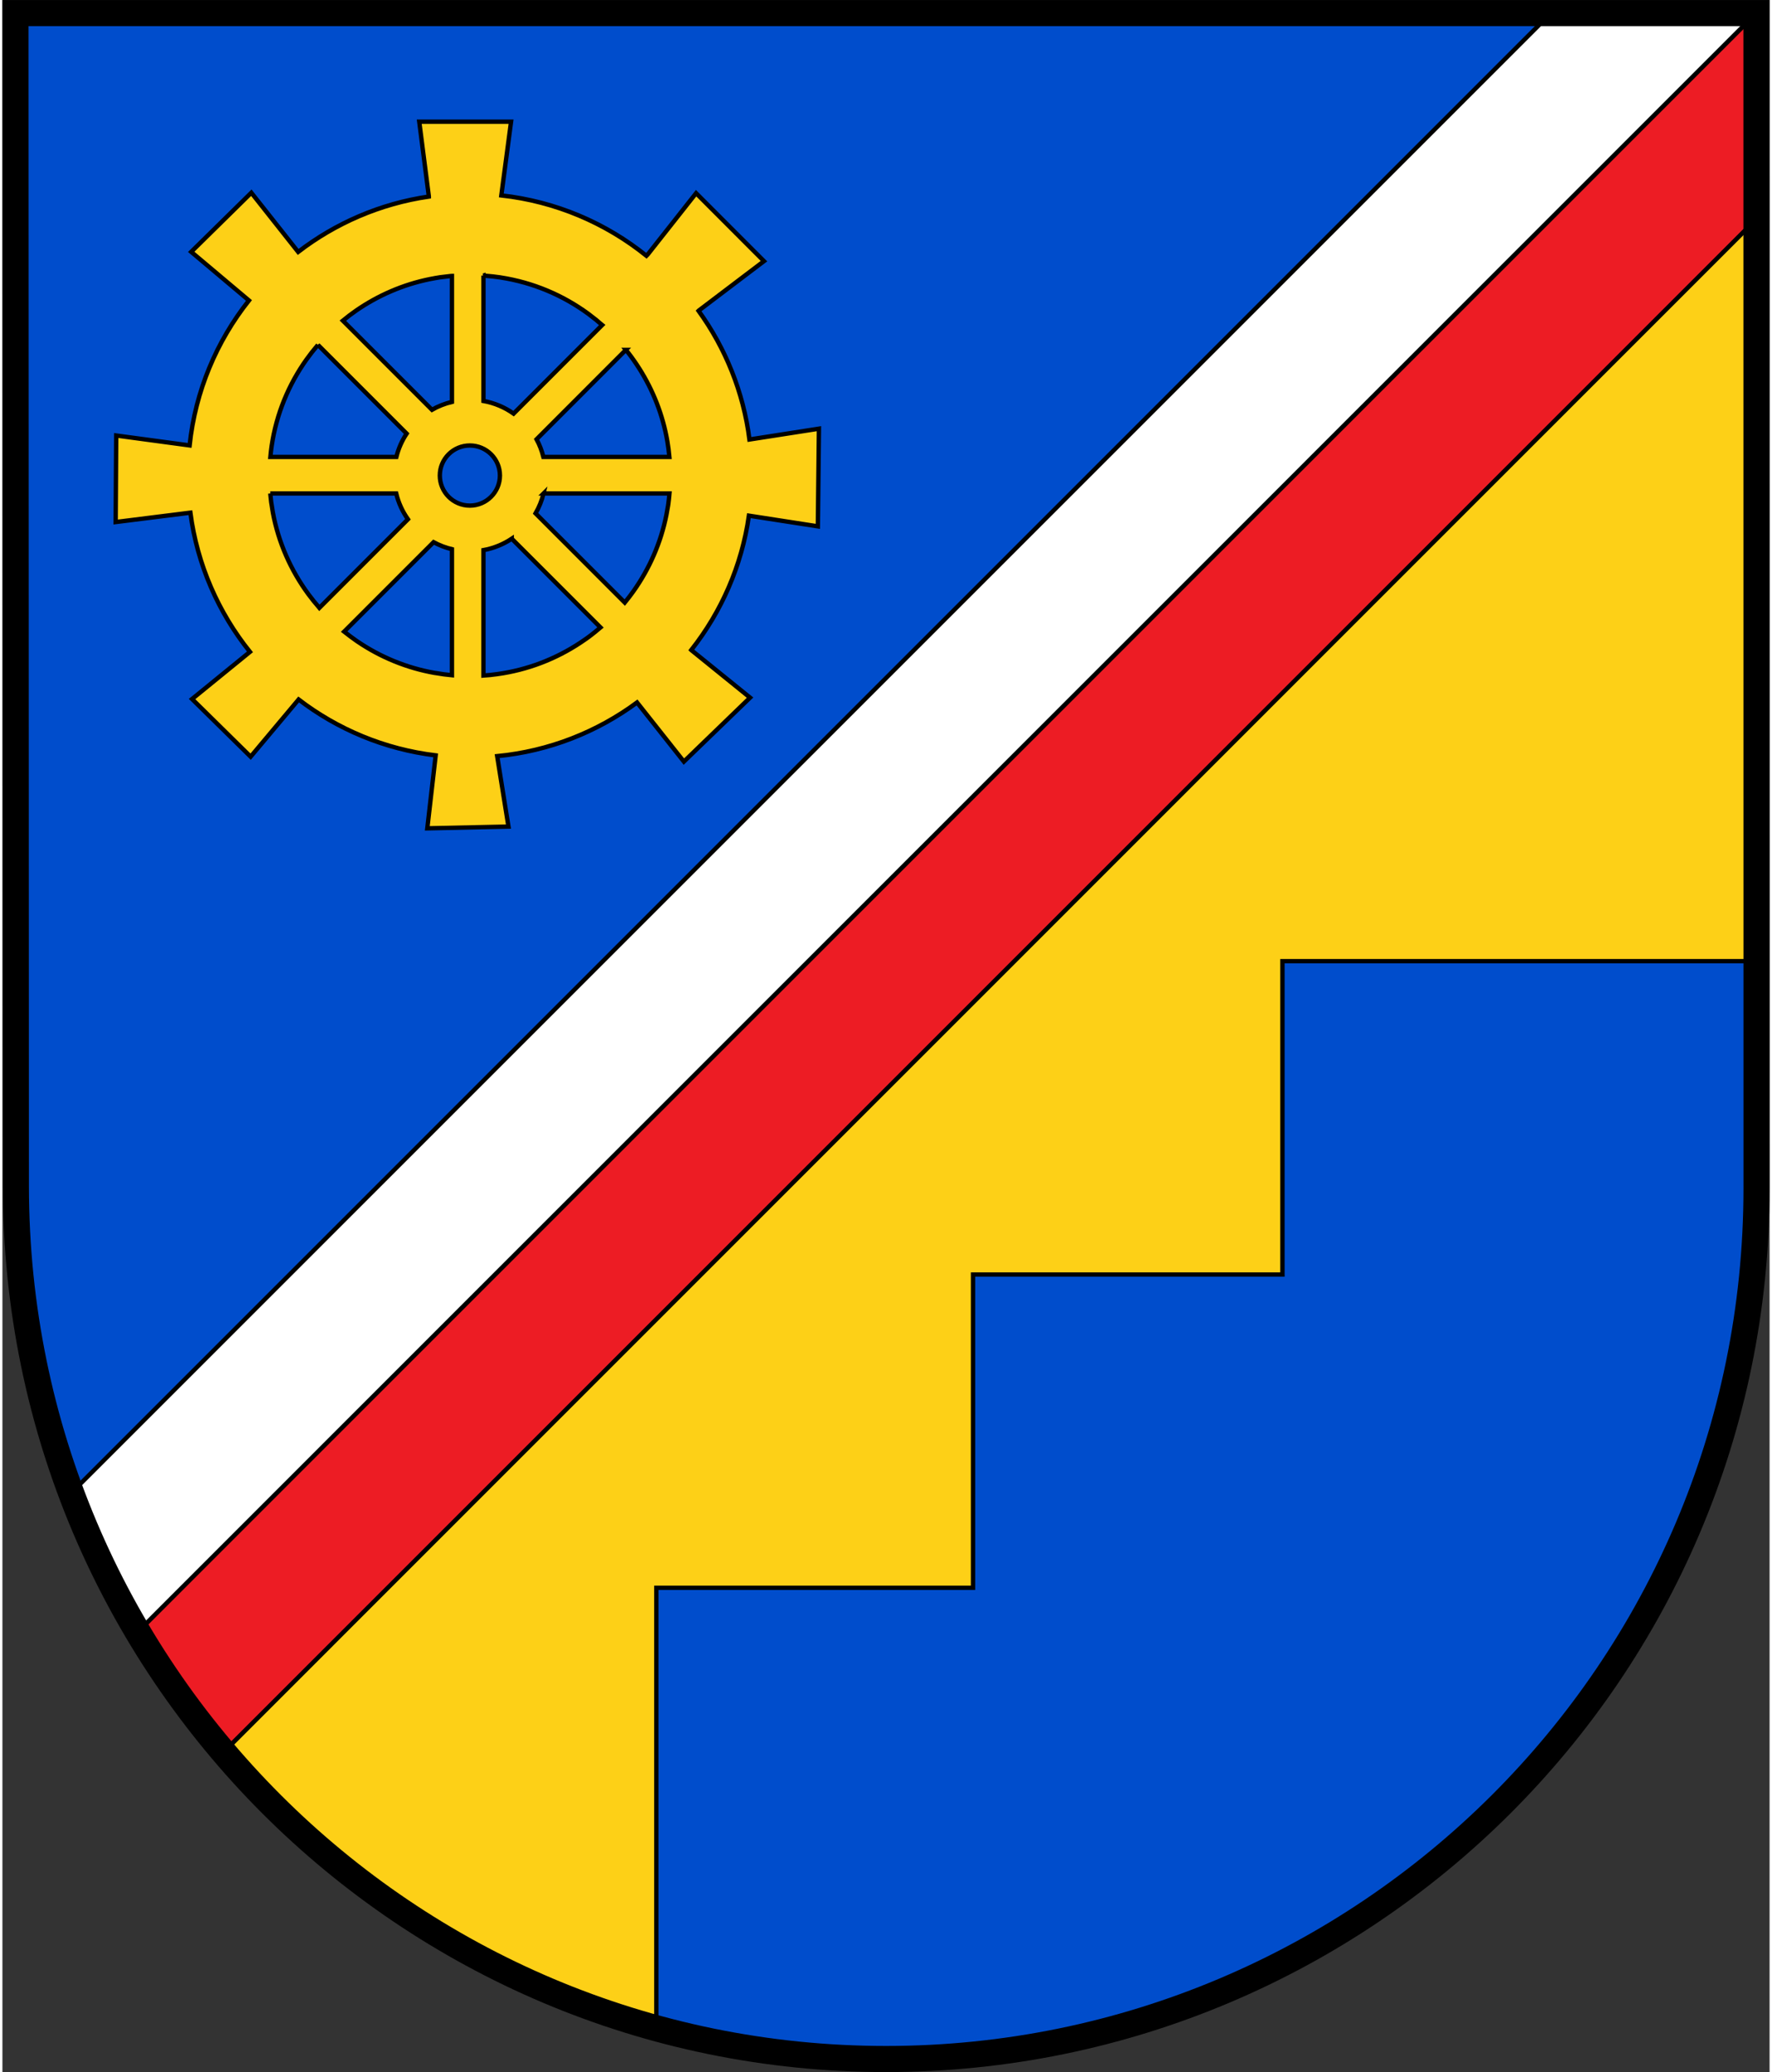 <?xml version="1.0" encoding="UTF-8" standalone="no"?><!-- Created with Inkscape (http://www.inkscape.org/) --><svg xmlns="http://www.w3.org/2000/svg" xmlns:cc="http://creativecommons.org/ns#" xmlns:dc="http://purl.org/dc/elements/1.1/" xmlns:inkscape="http://www.inkscape.org/namespaces/inkscape" xmlns:rdf="http://www.w3.org/1999/02/22-rdf-syntax-ns#" xmlns:sodipodi="http://sodipodi.sourceforge.net/DTD/sodipodi-0.dtd" xmlns:svg="http://www.w3.org/2000/svg" height="76" id="svg2" inkscape:output_extension="org.inkscape.output.svg.inkscape" inkscape:version="0.48.5 r10040" sodipodi:docname="21-Wappen_Bannberscheid.svg" sodipodi:version="0.32" style="display:inline" version="1.0" viewBox="0.0 0.0 719.281 843.312" width="65">
  <rect x="0.0" y="0.0" width="719.281" height="843.312" fill="#333333" stroke="none"/>
  <defs id="defs4">
    <inkscape:perspective id="perspective10" inkscape:persp3d-origin="372.04724 : 350.78739 : 1" inkscape:vp_x="0 : 526.18109 : 1" inkscape:vp_y="0 : 1000 : 0" inkscape:vp_z="744.09448 : 526.18109 : 1" sodipodi:type="inkscape:persp3d"/>
    <inkscape:perspective id="perspective2447" inkscape:persp3d-origin="372.04724 : 350.78739 : 1" inkscape:vp_x="0 : 526.18109 : 1" inkscape:vp_y="0 : 1000 : 0" inkscape:vp_z="744.09448 : 526.18109 : 1" sodipodi:type="inkscape:persp3d"/>
    <inkscape:perspective id="perspective4411" inkscape:persp3d-origin="372.04724 : 350.78739 : 1" inkscape:vp_x="0 : 526.18109 : 1" inkscape:vp_y="0 : 1000 : 0" inkscape:vp_z="744.09448 : 526.18109 : 1" sodipodi:type="inkscape:persp3d"/>
    <inkscape:perspective id="perspective2393" inkscape:persp3d-origin="372.04724 : 350.78739 : 1" inkscape:vp_x="0 : 526.18109 : 1" inkscape:vp_y="0 : 1000 : 0" inkscape:vp_z="744.09448 : 526.18109 : 1" sodipodi:type="inkscape:persp3d"/>
    <inkscape:perspective id="perspective2468" inkscape:persp3d-origin="372.04724 : 350.78739 : 1" inkscape:vp_x="0 : 526.18109 : 1" inkscape:vp_y="0 : 1000 : 0" inkscape:vp_z="744.09448 : 526.18109 : 1" sodipodi:type="inkscape:persp3d"/>
    <clipPath id="id0">
      <rect height="225.129" id="rect9" width="179.897" x="0" y="0"/>
    </clipPath>
    <style id="style6" type="text/css">
   
    .str0 {stroke:#1F1A17;stroke-width:0.076;stroke-linecap:round;stroke-linejoin:round}
    .str7 {stroke:#0A0B0C;stroke-linecap:round;stroke-linejoin:round}
    .str6 {stroke:#1F1A17;stroke-linecap:round}
    .str5 {stroke:#1F1A17;stroke-linecap:round;stroke-linejoin:round}
    .str4 {stroke:#1F1A17;stroke-linecap:round;stroke-linejoin:round}
    .str2 {stroke:#1F1A17;stroke-width:2;stroke-linejoin:round}
    .str1 {stroke:#0A0B0C;stroke-width:2.5;stroke-linecap:round;stroke-linejoin:round}
    .str3 {stroke:#1F1A17;stroke-width:2.5}
    .fil3 {fill:none}
    .fil1 {fill:#00923F}
    .fil5 {fill:#1F1A17}
    .fil2 {fill:white}
    .fil4 {fill:blue}
    .fil0 {fill:#FFCC00}
   
  </style>
    <inkscape:perspective id="perspective48" inkscape:persp3d-origin="372.04724 : 350.78739 : 1" inkscape:vp_x="0 : 526.18109 : 1" inkscape:vp_y="0 : 1000 : 0" inkscape:vp_z="744.09448 : 526.18109 : 1" sodipodi:type="inkscape:persp3d"/>
    <inkscape:perspective id="perspective2483" inkscape:persp3d-origin="372.04724 : 350.78739 : 1" inkscape:vp_x="0 : 526.18109 : 1" inkscape:vp_y="0 : 1000 : 0" inkscape:vp_z="744.09448 : 526.18109 : 1" sodipodi:type="inkscape:persp3d"/>
    <inkscape:perspective id="perspective2502" inkscape:persp3d-origin="372.04724 : 350.78739 : 1" inkscape:vp_x="0 : 526.18109 : 1" inkscape:vp_y="0 : 1000 : 0" inkscape:vp_z="744.09448 : 526.18109 : 1" sodipodi:type="inkscape:persp3d"/>
    <inkscape:perspective id="perspective2480" inkscape:persp3d-origin="372.04724 : 350.78739 : 1" inkscape:vp_x="0 : 526.18109 : 1" inkscape:vp_y="0 : 1000 : 0" inkscape:vp_z="744.09448 : 526.18109 : 1" sodipodi:type="inkscape:persp3d"/>
    <inkscape:perspective id="perspective3328" inkscape:persp3d-origin="372.04724 : 350.78739 : 1" inkscape:vp_x="0 : 526.18109 : 1" inkscape:vp_y="0 : 1000 : 0" inkscape:vp_z="744.09448 : 526.18109 : 1" sodipodi:type="inkscape:persp3d"/>
    <inkscape:perspective id="perspective2531" inkscape:persp3d-origin="372.04724 : 350.78739 : 1" inkscape:vp_x="0 : 526.18109 : 1" inkscape:vp_y="0 : 1000 : 0" inkscape:vp_z="744.09448 : 526.18109 : 1" sodipodi:type="inkscape:persp3d"/>
    <style id="style15" type="text/css">
  .Rand2 { stroke: #202020; stroke-width:30; }
  .Rand4 { stroke: #202020; stroke-width:60; }
  .Rand6 { stroke: #202020; stroke-width:90; }
  .Gold4 { stroke: #ffef00; stroke-width:60; }
  .Schwarz { fill: #000000; }
  .Blau { fill: #0000ff; }
  .Gold { fill: #ffef00; }
  .Silber { fill: #ffffff; }
  </style>
    <clipPath id="clippath">
      <path d="m 360,4140 c 0,1789.403 1450.597,3240 3240,3240 1789.403,0 3240,-1450.597 3240,-3240 l 0,-3870 -6480,0 0,3870 z" id="path13" inkscape:connector-curvature="0"/>
    </clipPath>
    <clipPath id="krone">
      <path d="m 3600,720 c -15,75 -30,150 -60,210 -30,60 -75,105 -135,135 -60,30 -135,45 -135,67 0,23 75,53 128,106 52,52 82,127 97,270 15,142 15,352 15,510 0,157 0,262 -15,330 -15,67 -45,97 -217,112 -173,15 -488,15 -660,15 -173,0 -203,0 -233,-15 -30,-15 -60,-45 -113,-112 -52,-68 -127,-173 -172,-240 -45,-68 -60,-98 -38,-158 23,-60 83,-150 113,-202 30,-53 30,-68 23,-68 -8,0 -23,15 -68,45 -45,30 -120,75 -180,97 -60,23 -105,23 -158,0 -52,-22 -112,-67 -164,-90 -53,-22 -98,-22 -90,0 7,23 67,68 164,150 98,83 233,203 353,353 120,150 225,330 315,495 90,165 165,315 202,405 38,90 38,120 53,135 15,15 45,15 157,0 113,-15 308,-45 458,-60 150,-15 255,-15 360,-15 105,0 210,0 360,15 150,15 345,45 458,60 112,15 142,15 157,0 15,-15 15,-45 53,-135 37,-90 112,-240 202,-405 90,-165 195,-345 315,-495 120,-150 255,-270 353,-353 97,-82 157,-127 164,-150 8,-22 -37,-22 -90,0 -52,23 -112,68 -164,90 -53,23 -98,23 -158,0 -60,-22 -135,-67 -180,-97 -45,-30 -60,-45 -68,-45 -7,0 -7,15 23,68 30,52 90,142 113,202 22,60 7,90 -38,158 -45,67 -120,172 -172,240 -53,67 -83,97 -113,112 -30,15 -60,15 -233,15 -172,0 -487,0 -660,-15 -172,-15 -202,-45 -217,-112 -15,-68 -15,-173 -15,-330 0,-158 0,-368 15,-510 15,-143 45,-218 97,-270 53,-53 128,-83 128,-106 0,-22 -75,-37 -135,-67 -60,-30 -105,-75 -135,-135 -30,-60 -45,-135 -60,-210 z" id="krone1c-1" inkscape:connector-curvature="0"/>
    </clipPath>
    <inkscape:perspective id="perspective99" inkscape:persp3d-origin="219 : 160 : 1" inkscape:vp_x="0 : 240 : 1" inkscape:vp_y="0 : 1000 : 0" inkscape:vp_z="438 : 240 : 1" sodipodi:type="inkscape:persp3d"/>
    <style id="style3521" type="text/css">
  .Rand2 { stroke: #202020; stroke-width:30; }
  .Rand4 { stroke: #202020; stroke-width:60; }
  .Rand6 { stroke: #202020; stroke-width:90; }
  .Gold4 { stroke: #ffef00; stroke-width:60; }
  .Schwarz { fill: #000000; }
  .Blau { fill: #0000ff; }
  .Gold { fill: #ffef00; }
  .Silber { fill: #ffffff; }
  </style>
    <clipPath id="clipPath3517">
      <path d="m 360,4140 c 0,1789.403 1450.597,3240 3240,3240 1789.403,0 3240,-1450.597 3240,-3240 l 0,-3870 -6480,0 0,3870 z" id="path3519" inkscape:connector-curvature="0"/>
    </clipPath>
    <clipPath id="clipPath3513">
      <path d="m 3600,720 c -15,75 -30,150 -60,210 -30,60 -75,105 -135,135 -60,30 -135,45 -135,67 0,23 75,53 128,106 52,52 82,127 97,270 15,142 15,352 15,510 0,157 0,262 -15,330 -15,67 -45,97 -217,112 -173,15 -488,15 -660,15 -173,0 -203,0 -233,-15 -30,-15 -60,-45 -113,-112 -52,-68 -127,-173 -172,-240 -45,-68 -60,-98 -38,-158 23,-60 83,-150 113,-202 30,-53 30,-68 23,-68 -8,0 -23,15 -68,45 -45,30 -120,75 -180,97 -60,23 -105,23 -158,0 -52,-22 -112,-67 -164,-90 -53,-22 -98,-22 -90,0 7,23 67,68 164,150 98,83 233,203 353,353 120,150 225,330 315,495 90,165 165,315 202,405 38,90 38,120 53,135 15,15 45,15 157,0 113,-15 308,-45 458,-60 150,-15 255,-15 360,-15 105,0 210,0 360,15 150,15 345,45 458,60 112,15 142,15 157,0 15,-15 15,-45 53,-135 37,-90 112,-240 202,-405 90,-165 195,-345 315,-495 120,-150 255,-270 353,-353 97,-82 157,-127 164,-150 8,-22 -37,-22 -90,0 -52,23 -112,68 -164,90 -53,23 -98,23 -158,0 -60,-22 -135,-67 -180,-97 -45,-30 -60,-45 -68,-45 -7,0 -7,15 23,68 30,52 90,142 113,202 22,60 7,90 -38,158 -45,67 -120,172 -172,240 -53,67 -83,97 -113,112 -30,15 -60,15 -233,15 -172,0 -487,0 -660,-15 -172,-15 -202,-45 -217,-112 -15,-68 -15,-173 -15,-330 0,-158 0,-368 15,-510 15,-143 45,-218 97,-270 53,-53 128,-83 128,-106 0,-22 -75,-37 -135,-67 -60,-30 -105,-75 -135,-135 -30,-60 -45,-135 -60,-210 z" id="path3515" inkscape:connector-curvature="0"/>
    </clipPath>
    <inkscape:perspective id="perspective3511" inkscape:persp3d-origin="219 : 160 : 1" inkscape:vp_x="0 : 240 : 1" inkscape:vp_y="0 : 1000 : 0" inkscape:vp_z="438 : 240 : 1" sodipodi:type="inkscape:persp3d"/>
    <inkscape:perspective id="perspective2748" inkscape:persp3d-origin="372.04724 : 350.78739 : 1" inkscape:vp_x="0 : 526.18109 : 1" inkscape:vp_y="0 : 1000 : 0" inkscape:vp_z="744.09448 : 526.18109 : 1" sodipodi:type="inkscape:persp3d"/>
    <inkscape:perspective id="perspective2621" inkscape:persp3d-origin="372.04724 : 350.78739 : 1" inkscape:vp_x="0 : 526.18109 : 1" inkscape:vp_y="0 : 1000 : 0" inkscape:vp_z="744.09448 : 526.18109 : 1" sodipodi:type="inkscape:persp3d"/>
    <inkscape:perspective id="perspective3295" inkscape:persp3d-origin="372.04724 : 350.78739 : 1" inkscape:vp_x="0 : 526.18109 : 1" inkscape:vp_y="0 : 1000 : 0" inkscape:vp_z="744.09448 : 526.18109 : 1" sodipodi:type="inkscape:persp3d"/>
    <inkscape:perspective id="perspective3282" inkscape:persp3d-origin="372.04724 : 350.78739 : 1" inkscape:vp_x="0 : 526.18109 : 1" inkscape:vp_y="0 : 1000 : 0" inkscape:vp_z="744.09448 : 526.18109 : 1" sodipodi:type="inkscape:persp3d"/>
  </defs>
  <sodipodi:namedview bordercolor="#666666" borderopacity="1.0" fit-margin-bottom="0" fit-margin-left="0" fit-margin-right="0" fit-margin-top="0" gridtolerance="20" guidetolerance="20" id="base" inkscape:current-layer="layer4" inkscape:cx="43.8605" inkscape:cy="394.32728" inkscape:document-units="px" inkscape:guide-bbox="true" inkscape:pageopacity="0.0" inkscape:pageshadow="2" inkscape:snap-center="true" inkscape:snap-global="true" inkscape:snap-intersection-grid-guide="false" inkscape:window-height="987" inkscape:window-maximized="1" inkscape:window-width="1680" inkscape:window-x="-8" inkscape:window-y="-8" inkscape:zoom="0.6069988" objecttolerance="20" pagecolor="#ffffff" showgrid="true" showguides="true" units="mm"/>
  <g id="layer5" inkscape:groupmode="layer" inkscape:label="Schildfüllung" style="display:inline" transform="translate(5.312,-72.625)"/>
  <g id="layer3" inkscape:groupmode="layer" inkscape:label="Ebene 1" style="display:inline" transform="translate(-44.486,-114.193)">
    <path d="" id="path3364" inkscape:connector-curvature="0" sodipodi:nodetypes="cc" style="fill:#ff0000;fill-opacity:1;fill-rule:nonzero;stroke:none;display:inline"/>
    <path d="" id="path3329" inkscape:connector-curvature="0" sodipodi:nodetypes="cc" style="fill:none;stroke:#000000;stroke-width:3.543;stroke-linecap:round;stroke-linejoin:round;stroke-miterlimit:4;stroke-opacity:1;stroke-dasharray:none;display:inline"/>
    <path d="" id="path3430" inkscape:connector-curvature="0" sodipodi:nodetypes="cc" style="fill:none;stroke:#ff0000;stroke-width:1.772;stroke-linecap:round;stroke-linejoin:round;stroke-miterlimit:4;stroke-opacity:1;stroke-dasharray:none;display:inline"/>
    <path d="" id="path3460" inkscape:connector-curvature="0" sodipodi:nodetypes="cz" style="fill:none;stroke:#00ff00;stroke-width:3.543;stroke-linecap:round;stroke-linejoin:round;stroke-miterlimit:4;stroke-opacity:1;stroke-dasharray:none;display:inline"/>
    <path d="" id="path3497" inkscape:connector-curvature="0" sodipodi:nodetypes="cc" style="fill:none;stroke:#00ff00;stroke-width:3.543;stroke-linecap:round;stroke-linejoin:round;stroke-miterlimit:4;stroke-opacity:1;stroke-dasharray:none;display:inline"/>
    <path d="" id="path3499" inkscape:connector-curvature="0" sodipodi:nodetypes="cc" style="fill:none;stroke:#00ff00;stroke-width:3.543;stroke-linecap:round;stroke-linejoin:round;stroke-miterlimit:4;stroke-opacity:1;stroke-dasharray:none;display:inline"/>
    <path d="" id="path3501" inkscape:connector-curvature="0" sodipodi:nodetypes="cc" style="fill:none;stroke:#00ff00;stroke-width:3.543;stroke-linecap:round;stroke-linejoin:round;stroke-miterlimit:4;stroke-opacity:1;stroke-dasharray:none;display:inline"/>
    <path d="" id="path3503" inkscape:connector-curvature="0" sodipodi:nodetypes="cc" style="fill:none;stroke:#00ff00;stroke-width:3.543;stroke-linecap:round;stroke-linejoin:round;stroke-miterlimit:4;stroke-opacity:1;stroke-dasharray:none;display:inline"/>
    <path d="" id="path3505" inkscape:connector-curvature="0" sodipodi:nodetypes="cc" style="fill:none;stroke:#00ff00;stroke-width:3.543;stroke-linecap:round;stroke-linejoin:round;stroke-miterlimit:4;stroke-opacity:1;stroke-dasharray:none;display:inline"/>
    <path d="" id="path3507" inkscape:connector-curvature="0" sodipodi:nodetypes="cc" style="fill:none;stroke:#00ff00;stroke-width:3.543;stroke-linecap:round;stroke-linejoin:round;stroke-miterlimit:4;stroke-opacity:1;stroke-dasharray:none;display:inline"/>
    <path d="" id="path3509" inkscape:connector-curvature="0" sodipodi:nodetypes="cc" style="fill:none;stroke:#00ff00;stroke-width:3.543;stroke-linecap:round;stroke-linejoin:round;stroke-miterlimit:4;stroke-opacity:1;stroke-dasharray:none;display:inline"/>
    <path d="" id="path3511" inkscape:connector-curvature="0" sodipodi:nodetypes="cc" style="fill:none;stroke:#00ff00;stroke-width:3.543;stroke-linecap:round;stroke-linejoin:round;stroke-miterlimit:4;stroke-opacity:1;stroke-dasharray:none;display:inline"/>
    <path d="" id="path3513" inkscape:connector-curvature="0" sodipodi:nodetypes="cc" style="fill:none;stroke:#00ff00;stroke-width:3.543;stroke-linecap:round;stroke-linejoin:round;stroke-miterlimit:4;stroke-opacity:1;stroke-dasharray:none;display:inline"/>
    <path d="" id="path3516" inkscape:connector-curvature="0" sodipodi:nodetypes="cc" style="fill:none;stroke:#00ff00;stroke-width:3.543;stroke-linecap:round;stroke-linejoin:round;stroke-miterlimit:4;stroke-opacity:1;stroke-dasharray:none;display:inline"/>
    <path d="" id="path3518" inkscape:connector-curvature="0" sodipodi:nodetypes="cc" style="fill:none;stroke:#00ff00;stroke-width:3.543;stroke-linecap:round;stroke-linejoin:round;stroke-miterlimit:4;stroke-opacity:1;stroke-dasharray:none;display:inline"/>
    <path d="" id="path3520" inkscape:connector-curvature="0" sodipodi:nodetypes="cc" style="fill:none;stroke:#00ff00;stroke-width:3.543;stroke-linecap:round;stroke-linejoin:round;stroke-miterlimit:4;stroke-opacity:1;stroke-dasharray:none;display:inline"/>
    <path d="" id="path3522" inkscape:connector-curvature="0" sodipodi:nodetypes="cc" style="fill:none;stroke:#00ff00;stroke-width:3.543;stroke-linecap:round;stroke-linejoin:round;stroke-miterlimit:4;stroke-opacity:1;stroke-dasharray:none;display:inline"/>
    <path d="" id="path3524" inkscape:connector-curvature="0" sodipodi:nodetypes="cc" style="fill:none;stroke:#00ff00;stroke-width:3.543;stroke-linecap:round;stroke-linejoin:round;stroke-miterlimit:4;stroke-opacity:1;stroke-dasharray:none;display:inline"/>
    <path d="" id="path3526" inkscape:connector-curvature="0" sodipodi:nodetypes="cc" style="fill:none;stroke:#00ff00;stroke-width:3.543;stroke-linecap:round;stroke-linejoin:round;stroke-miterlimit:4;stroke-opacity:1;stroke-dasharray:none;display:inline"/>
    <path d="" id="path3528" inkscape:connector-curvature="0" sodipodi:nodetypes="cc" style="fill:none;stroke:#00ff00;stroke-width:3.543;stroke-linecap:round;stroke-linejoin:round;stroke-miterlimit:4;stroke-opacity:1;stroke-dasharray:none;display:inline"/>
    <path d="" id="path3477" inkscape:connector-curvature="0" sodipodi:nodetypes="cc" style="fill:none;stroke:#000000;stroke-width:2.48;stroke-linecap:round;stroke-linejoin:round;stroke-miterlimit:4;stroke-opacity:1;stroke-dasharray:none;display:inline"/>
  </g>
  <g id="layer4" inkscape:groupmode="layer" inkscape:label="Rahmen" style="display:inline" transform="translate(5.312,-72.625)">
    <path d="M 708.631,77.953 4e-5,77.953 8.6614174e-6,556.299 C 0.177,753.236 158.829,910.63 354.331,910.63 c 195.501,0 354.361,-159.449 354.361,-354.331 z" id="path3264" inkscape:connector-curvature="0" sodipodi:nodetypes="cccscc" style="fill:#004dcc;fill-opacity:1;fill-rule:nonzero;stroke:none;display:inline"/>
    <path d="m 164.344,122.156 3.906,30.375 0,0.094 c -19.823,2.888 -38.012,10.864 -53.188,22.531 L 96,151.062 71.531,175.125 l 23.5,19.781 c -13.138,16.559 -21.803,36.842 -24.156,59 L 41,249.875 l -0.219,35.219 30.406,-3.812 c 2.799,21.275 11.451,40.708 24.25,56.656 L 71.875,357.125 95.719,380.594 115.25,357.312 c 15.848,12.138 34.957,20.234 55.781,22.75 L 167.625,409.75 200.656,409.031 196.062,380.375 c 21.184,-2.041 40.704,-9.864 56.938,-21.844 l 19.062,24.062 L 299,356.562 l -23.906,-19.344 -0.031,-0.031 c 12.232,-15.497 20.549,-34.223 23.469,-54.688 l 28.062,4.344 0.438,-39.75 L 298.75,251.5 c -2.472,-19.397 -9.808,-37.255 -20.719,-52.375 l 0.125,-0.125 26.5,-20.094 -27.625,-27.656 -19.656,24.906 -0.562,0.562 C 240.276,163.421 219.962,154.625 197.75,152.156 l 3.969,-30 -37.375,0 z m 26.125,62.625 c 0.166,0.011 0.334,0.019 0.5,0.031 0.083,0.006 0.167,0.025 0.25,0.031 0.021,0.002 0.042,-0.002 0.062,0 0.063,0.005 0.124,0.026 0.188,0.031 1.988,0.159 3.963,0.359 5.906,0.656 0.043,0.007 0.082,0.025 0.125,0.031 13.214,2.04 25.367,7.235 35.688,14.812 0.042,0.031 0.083,0.063 0.125,0.094 0.803,0.592 1.595,1.222 2.375,1.844 0.174,0.138 0.359,0.267 0.531,0.406 0.04,0.033 0.085,0.061 0.125,0.094 0.63,0.512 1.229,1.063 1.844,1.594 0.202,0.174 0.419,0.331 0.625,0.5 l -36.062,36.062 c -3.601,-2.549 -7.769,-4.34 -12.281,-5.156 l 0,-51.031 z m -12.812,0.156 0,51.25 c -2.884,0.7 -5.621,1.772 -8.125,3.219 L 133.25,203.125 c 1.718,-1.408 3.482,-2.763 5.312,-4.031 8.911,-6.173 19.089,-10.646 30.094,-12.875 0.616,-0.125 1.223,-0.233 1.844,-0.344 0.042,-0.008 0.083,-0.024 0.125,-0.031 0.621,-0.11 1.249,-0.217 1.875,-0.312 0.042,-0.006 0.083,-0.025 0.125,-0.031 0.35,-0.053 0.712,-0.077 1.062,-0.125 1.141,-0.157 2.282,-0.297 3.438,-0.406 0.175,-0.017 0.355,-0.015 0.531,-0.031 z M 123.125,213 l 36.094,36.094 c -1.907,2.868 -3.323,6.066 -4.188,9.5 l -51.281,0 c 0.143,-1.519 0.309,-3.037 0.531,-4.531 1.927,-12.975 6.906,-24.931 14.188,-35.156 0.008,-0.012 0.023,-0.019 0.031,-0.031 0.679,-0.952 1.375,-1.892 2.094,-2.812 0.727,-0.932 1.484,-1.851 2.25,-2.75 0.091,-0.107 0.19,-0.206 0.281,-0.312 z m 125.312,2.031 c 0.349,0.432 0.724,0.843 1.062,1.281 0.777,1.007 1.519,2.02 2.25,3.062 0.731,1.043 1.442,2.111 2.125,3.188 5.644,8.896 9.619,18.931 11.469,29.719 0.357,2.082 0.615,4.184 0.812,6.312 l -51.281,0 c -0.637,-2.531 -1.562,-4.949 -2.781,-7.188 l 36.344,-36.375 z m -63.5,38.906 c 6.754,0 12.25,5.465 12.25,12.219 0,6.754 -5.496,12.25 -12.25,12.25 -6.754,0 -12.219,-5.496 -12.219,-12.25 0,-6.754 5.465,-12.219 12.219,-12.219 z m -81.219,19.531 51.25,0 c 0.931,3.833 2.568,7.376 4.781,10.5 l -36.062,36.062 c -0.109,-0.132 -0.201,-0.277 -0.312,-0.406 -0.674,-0.777 -1.355,-1.572 -2,-2.375 -0.728,-0.906 -1.435,-1.813 -2.125,-2.75 -7.148,-9.702 -12.212,-21.031 -14.5,-33.344 -0.027,-0.144 -0.036,-0.293 -0.062,-0.438 -0.008,-0.042 -0.024,-0.083 -0.031,-0.125 -0.177,-0.991 -0.328,-1.997 -0.469,-3 -0.013,-0.095 -0.05,-0.186 -0.062,-0.281 -0.035,-0.256 -0.061,-0.524 -0.094,-0.781 -0.112,-0.883 -0.198,-1.764 -0.281,-2.656 -0.013,-0.135 -0.02,-0.271 -0.031,-0.406 z m 111.219,0 51.25,0 c -0.123,1.448 -0.264,2.885 -0.469,4.312 -0.019,0.136 -0.042,0.271 -0.062,0.406 -0.02,0.134 -0.042,0.273 -0.062,0.406 -0.18,1.172 -0.396,2.345 -0.625,3.5 -2.272,11.465 -6.969,22.058 -13.5,31.25 -1.105,1.556 -2.264,3.058 -3.469,4.531 l -36.312,-36.312 c 1.444,-2.5 2.551,-5.214 3.25,-8.094 z M 202,291.875 238.125,328 c -0.719,0.617 -1.45,1.221 -2.188,1.812 -0.915,0.734 -1.835,1.461 -2.781,2.156 -0.072,0.053 -0.146,0.103 -0.219,0.156 -0.157,0.114 -0.311,0.231 -0.469,0.344 -0.87,0.625 -1.761,1.222 -2.656,1.812 -9.894,6.531 -21.291,10.984 -33.562,12.688 -0.072,0.01 -0.147,0.021 -0.219,0.031 -0.851,0.116 -1.702,0.223 -2.562,0.312 -0.064,0.007 -0.124,0.025 -0.188,0.031 -0.685,0.07 -1.373,0.103 -2.062,0.156 -0.248,0.019 -0.499,0.043 -0.75,0.062 l 0,-51.031 c 4.197,-0.759 8.109,-2.384 11.531,-4.656 z m -31.812,1.406 c 2.325,1.27 4.83,2.235 7.469,2.875 l 0,51.281 c -0.084,-0.008 -0.166,-0.024 -0.25,-0.031 -0.951,-0.087 -1.902,-0.193 -2.844,-0.312 -0.144,-0.018 -0.293,-0.043 -0.438,-0.062 -1.01,-0.134 -2.001,-0.298 -3,-0.469 -0.166,-0.028 -0.335,-0.033 -0.5,-0.062 -11.469,-2.031 -22.098,-6.461 -31.375,-12.75 -0.242,-0.164 -0.479,-0.334 -0.719,-0.5 -0.714,-0.495 -1.428,-1.014 -2.125,-1.531 -0.88,-0.654 -1.741,-1.312 -2.594,-2 -0.011,-0.009 -0.02,-0.022 -0.031,-0.031 l 36.406,-36.406 z" id="path3062" inkscape:connector-curvature="0" style="fill:#fdd017;fill-opacity:1;stroke:#000000;stroke-width:1.772;stroke-linecap:round;stroke-linejoin:miter;stroke-miterlimit:4;stroke-opacity:1;stroke-dasharray:none;display:inline"/>
    <path d="M 625,77.938 22.688,680.25 c 7.396,19.766 16.474,38.698 27.094,56.594 l 658.844,-658.875 0,-0.031 -83.625,0 z" id="path3864" inkscape:connector-curvature="0" style="fill:#ffffff;stroke:#000000;stroke-width:1.772;stroke-linecap:butt;stroke-linejoin:miter;stroke-miterlimit:4;stroke-opacity:1;stroke-dasharray:none;display:inline"/>
    <path d="m 708.625,77.969 -658.844,658.875 c 10.28,17.323 21.972,33.691 34.938,48.938 L 708.625,161.875 l 0,-83.906 z" id="path3866" inkscape:connector-curvature="0" style="fill:#ed1c24;fill-opacity:1;stroke:#000000;stroke-width:1.772;stroke-linecap:butt;stroke-linejoin:miter;stroke-miterlimit:4;stroke-opacity:1;stroke-dasharray:none;display:inline"/>
    <path d="M 708.625,161.781 84.688,785.75 c 45.538,53.564 106.645,93.302 176.156,112.344 l 0,-179.25 128.906,0 0,-127.5 125.938,0 0,-127.531 192.969,0 0,-77.531 -0.031,-140.594 0,-83.906 z" id="path3874" inkscape:connector-curvature="0" style="fill:#fdd017;fill-opacity:1;stroke:#000000;stroke-width:1.772;stroke-linecap:butt;stroke-linejoin:miter;stroke-miterlimit:4;stroke-opacity:1;stroke-dasharray:none;display:inline"/>
    <path d="M 708.661,556.299 708.631,77.953 0,77.953 0.161,555.504 C 0.338,752.441 159.449,910.63 354.331,910.63 c 194.882,0 354.331,-158.053 354.331,-354.331 z" id="path3185" inkscape:connector-curvature="0" sodipodi:nodetypes="ccccsc" style="fill:none;stroke:#000000;stroke-width:10.63;stroke-linecap:square;stroke-linejoin:miter;stroke-miterlimit:4;stroke-opacity:1;stroke-dasharray:none;display:inline"/>
  </g>
</svg>